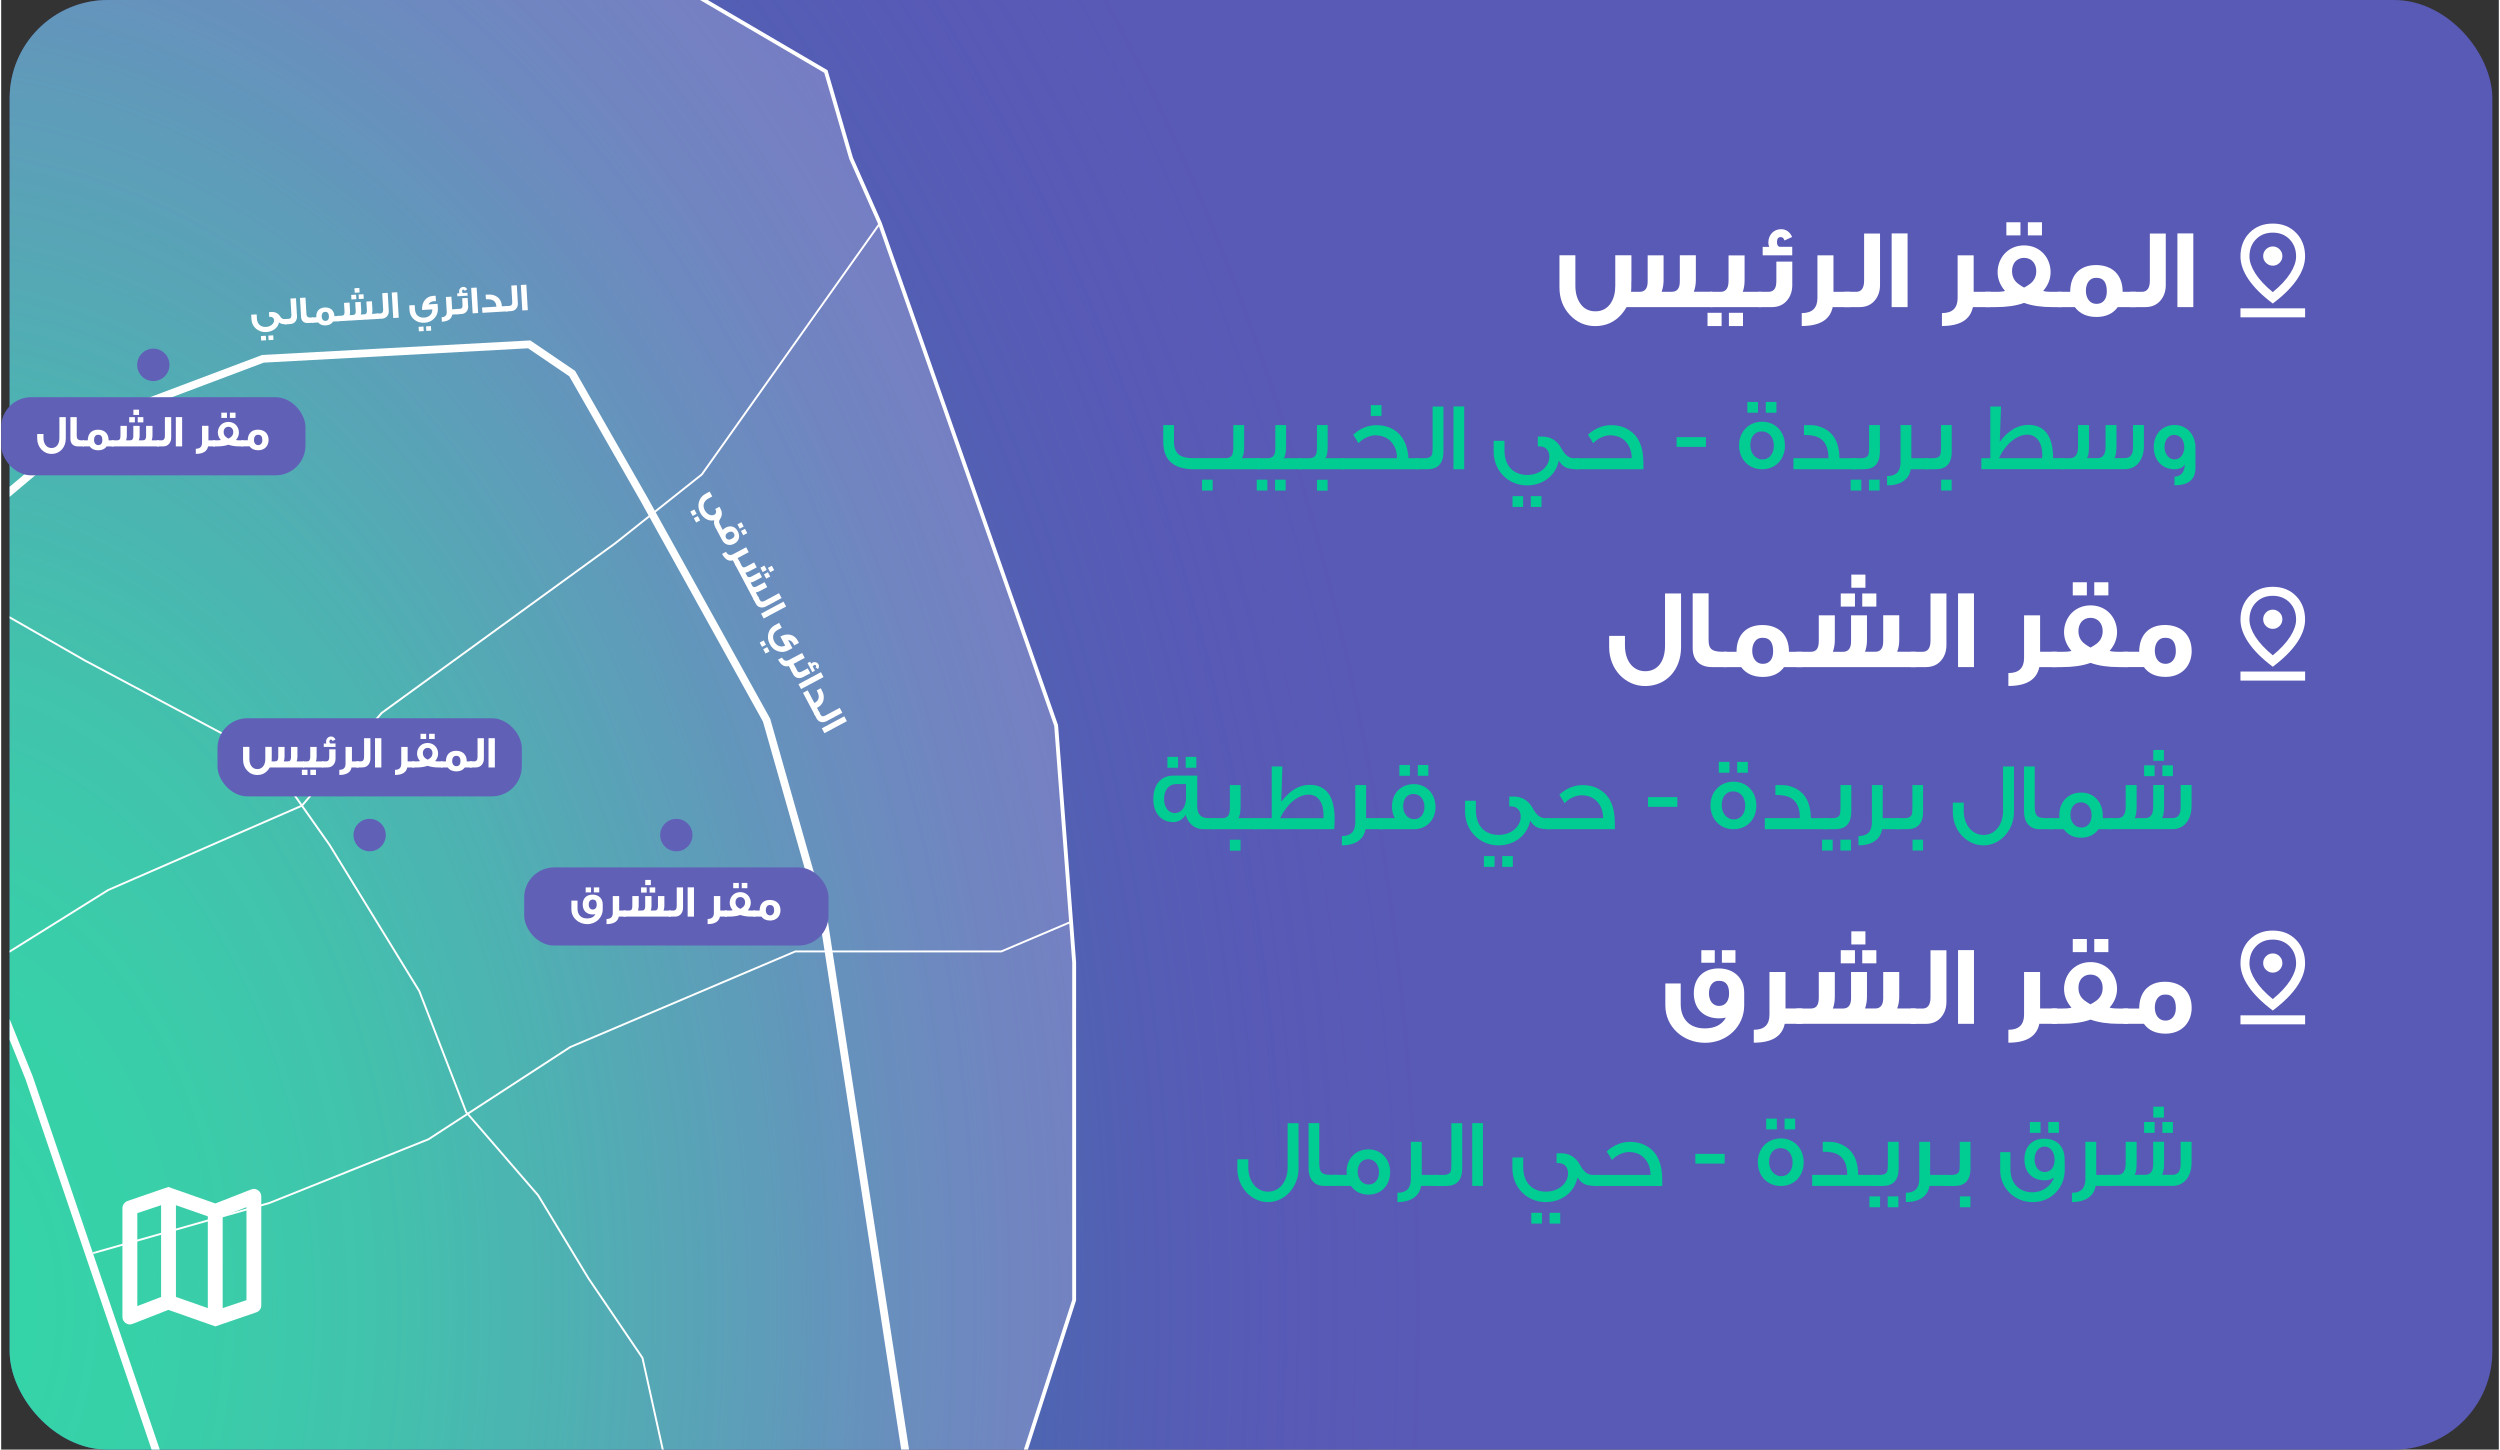 <?xml version="1.0" encoding="UTF-8"?>
<!DOCTYPE svg PUBLIC '-//W3C//DTD SVG 1.0//EN'
          'http://www.w3.org/TR/2001/REC-SVG-20010904/DTD/svg10.dtd'>
<svg height="374" viewBox="0 0 644.72 374.19" width="645" xmlns="http://www.w3.org/2000/svg" xmlns:xlink="http://www.w3.org/1999/xlink"
><rect x="0" y="0" width="644.72" height="374.19" fill="#333333" stroke="none"/><defs
  ><radialGradient cx="2598.22" cy="304.37" fx="2598.22" fy="304.37" gradientTransform="matrix(.71 0 0 1.01 -1868.8 30.39)" gradientUnits="userSpaceOnUse" id="a" r="553.56"
    ><stop offset="0" stop-color="#01cc91"
      /><stop offset=".16" stop-color="rgba(2,201,145,.98)" stop-opacity=".98"
      /><stop offset=".3" stop-color="rgba(6,195,147,.93)" stop-opacity=".93"
      /><stop offset=".44" stop-color="rgba(13,184,150,.84)" stop-opacity=".84"
      /><stop offset=".57" stop-color="rgba(23,169,155,.72)" stop-opacity=".72"
      /><stop offset=".69" stop-color="rgba(36,150,161,.56)" stop-opacity=".56"
      /><stop offset=".82" stop-color="rgba(52,126,168,.36)" stop-opacity=".36"
      /><stop offset=".94" stop-color="rgba(71,98,177,.13)" stop-opacity=".13"
      /><stop offset="1" stop-color="#5253b6" stop-opacity="0"
    /></radialGradient
    ><clipPath id="b"
    ><rect fill="none" height="374.19" rx="25.36" ry="25.36" stroke-width="0" width="642.53" x="2.19"
    /></clipPath
  ></defs
  ><g
  ><rect fill="#5959b6" height="374.19" rx="25.36" ry="25.36" width="640.86" x="2.19"
    /><rect fill="url(#a)" height="374.19" rx="25.36" ry="25.36" width="592.53" x="2.19"
    /><g clip-path="url(#b)"
    ><path d="M-12.75 467.11L147.89 461.52 167.39 450.33 172.97 430.74 244.47 417.68 253.56 408.12 276.97 335.6 276.97 248.44 272.32 187.29 226.82 57.64 219.39 40.85 212.89 18.46 112.61 -40.3 50.4 -48.69 -18.32 -23.51 -84.25 -16.98 -91.67 -8.58 -120.46 63.24 -154.82 110.81 -213.32 158.38 -213.32 209.21 -167.82 205.01 -127.69 173.08 -91.21 199.88 -74.5 244.66 -88.42 285.7 -42.92 435.87 -12.75 467.11z" fill="#fff" opacity=".2"
      /><path d="M-12.75 467.11L147.89 461.52 167.39 450.33 172.97 430.74 244.47 417.68 253.56 408.12 276.97 335.6 276.97 248.44 272.32 187.29 226.82 57.64 219.39 40.85 212.89 18.46 112.61 -40.3 50.4 -48.69 -18.32 -23.51 -84.25 -16.98 -91.67 -8.58 -120.46 63.24 -154.82 110.81 -213.32 158.38 -213.32 209.21 -167.82 205.01 -127.69 173.08 -91.21 199.88 -74.5 244.66 -88.42 285.7 -42.92 435.87 -12.75 467.11z" fill="none" stroke="#fff" stroke-miterlimit="10"
      /><path d="M56.43 422.81L179.93 406.95 238.37 406.95 212.43 238.13 197.57 185.89 166 128.99 147.4 96.44 136.29 88.89 67.57 92.62 23 109.41 -5.78 133.66 -16.92 155.11 -22.5 204.55 7.22 278.23 56.43 422.81z" fill="none" stroke="#fff" stroke-miterlimit="10" stroke-width="2"
      /><path d="M-131.05 77.9L-68.46 120.13 -22.5 145.2 21.61 170.5 68.97 195.69 84.75 218.07 107.94 255.85 120.04 287.09 138.61 308.55 151.61 330 165.54 350.52 178.54 409.28 152.54 437.27 138.61 447.53 122.82 450.33 115.24 462.66" fill="none" stroke="#fff" stroke-miterlimit="10" stroke-width=".5"
      /><path d="M-88.42 285.7L-51.28 275.44 -6.71 251.18 27.65 229.73 77.63 207.97 98.22 184.03 158.57 140.19 180.86 122.47 226.82 57.64" fill="none" stroke="#fff" stroke-miterlimit="10" stroke-width=".5"
      /><path d="M23.74 323.46L69.2 310.54 110.29 294.09 146.89 270.28 205 245.59 220.14 245.59 258.17 245.59 276.17 237.95" fill="none" stroke="#fff" stroke-miterlimit="10" stroke-width=".5"
    /></g
    ><ellipse cx="39.27" cy="94.18" fill="#6160b7" rx="4.17" ry="4.19"
    /><ellipse cx="95.11" cy="215.56" fill="#6160b7" rx="4.17" ry="4.19"
    /><ellipse cx="174.28" cy="215.56" fill="#6160b7" rx="4.17" ry="4.19"
    /><path d="M441.75,79.28h-22.18c-.38.65-.82,1.27-1.32,1.86-1.76,2.01-3.99,3.01-6.73,3.04-2.61,0-4.82-.97-6.61-2.89s-2.67-4.28-2.67-7.14v-8.26h4.11v7.88c0,1.8.41,3.28,1.2,4.49.91,1.39,2.23,2.1,3.96,2.1s3.03-.71,3.97-2.1c.79-1.21,1.17-2.69,1.17-4.49v-7.88h4.14v.03h.03v6.43c0,.27,0,.56-.03.83v.97c0,.41-.03.8-.06,1.18h2.2c1.38,0,2.08-.89,2.08-2.66v-6.76h4.11v6.43c0,1.09-.18,2.09-.5,2.98h2.61c1.38,0,2.08-.89,2.08-2.66v-6.76h4.14v6.4c0,1.09-.18,2.1-.53,3.01h4.79v3.95Z" fill="#fff"
    /><path d="M444.1,84.17h-3.64v-3.42h3.64v3.42ZM454.35,79.28h-13.22v-3.95h2.7c1.38,0,2.06-.94,2.06-2.83v-6.58h4.14v6.43c0,1.09-.15,2.07-.47,2.98h4.79v3.95ZM449.62,84.17h-3.64v-3.42h3.64v3.42Z" fill="#fff"
    /><path d="M462.34,73.58c0,1.56-.44,2.86-1.29,3.9-.97,1.21-2.32,1.8-4.05,1.8h-3.38v-3.95h2.53c.82,0,1.41-.3,1.73-.92.24-.44.35-1.09.35-1.98v-4.9h4.11v6.05ZM462.34,65.91h-7.64v-2.18h1.67c-.15-.41-.21-.8-.21-1.15,0-1.92,1.38-3.42,3.26-3.42,1.32,0,2.29.68,2.88,2.01l-1.97.91c-.18-.59-.5-.88-.97-.88-.65,0-.97.44-.97,1.3,0,.65.21,1.06.62,1.21h3.32v2.21Z" fill="#fff"
    /><path d="M477.32,79.28h-4.55c-.68,3.25-3.32,4.87-7.99,4.87v-3.33c2.7,0,4.05-1.3,4.05-3.9v-11.01h4.14v9.41h4.35v3.95Z" fill="#fff"
    /><path d="M484.99,73.58c0,1.56-.44,2.86-1.29,3.9-.97,1.21-2.32,1.8-4.05,1.8h-3.88v-3.95h3.03c1.38,0,2.08-.97,2.08-2.89v-12.16h4.11v13.31Z" fill="#fff"
    /><path d="M492.1,79.28h-4.11v-19.03h4.11v19.03Z" fill="#fff"
    /><path d="M513.51,79.28h-4.55c-.68,3.25-3.32,4.87-7.99,4.87v-3.33c2.7,0,4.05-1.3,4.05-3.9v-11.01h4.14v9.41h4.35v3.95Z" fill="#fff"
    /><path d="M531.9,79.28h-2.38c-2.85,0-5.29-.35-7.34-1.09-2.06.74-4.49,1.09-7.34,1.09h-2.67v-3.95h2.67c1.29,0,2.09-.09,2.41-.24-1.26-1.45-1.91-3.07-1.91-4.84,0-.74.12-1.5.35-2.24.94-2.86,3.41-4.66,6.49-4.66s5.58,1.8,6.49,4.66c.24.74.35,1.51.35,2.24,0,1.77-.65,3.39-1.91,4.84.35.15,1.15.24,2.41.24h2.38v3.95ZM521.24,60.77h-3.64v-3.39h3.64v3.39ZM523.62,73.34c1.15-.83,1.7-1.95,1.7-3.39,0-1.86-1.17-3.39-3.14-3.39-.97,0-1.73.35-2.35,1.03-.5.65-.76,1.45-.76,2.36,0,1.45.56,2.57,1.7,3.39.47.35.94.65,1.41.89.47-.24.94-.53,1.44-.89ZM526.79,60.77h-3.64v-3.39h3.64v3.39Z" fill="#fff"
    /><path d="M551.05,79.28h-4.7c-1.2,1.68-3.05,2.54-5.49,2.54s-4.35-.86-5.58-2.54h-4.49v-3.95h3.29c0-4.25,2.41-6.91,6.67-6.91s6.87,2.57,6.87,6.91h3.44v3.95ZM543.53,75.23c0-2.33-.88-3.51-2.61-3.51h-.29c-1.5,0-2.5,1.42-2.5,3.33s1,3.39,2.73,3.39,2.67-1.24,2.67-3.22Z" fill="#fff"
    /><path d="M558.75,73.58c0,1.56-.44,2.86-1.29,3.9-.97,1.21-2.32,1.8-4.05,1.8h-3.88v-3.95h3.03c1.38,0,2.08-.97,2.08-2.89v-12.16h4.11v13.31Z" fill="#fff"
    /><path d="M565.86,79.28h-4.11v-19.03h4.11v19.03Z" fill="#fff"
    /><path d="M324.97,121.13h-17.05c-5.3,0-7.95-2.36-7.95-7.11v-4.29h2.77v4.29c0,1.63.47,2.79,1.42,3.44.75.53,1.9.8,3.42.8h8.5c.83,0,1.4-.28,1.67-.85.2-.38.3-1.03.3-1.91v-5.78h2.8v5.63c0,1.48-.2,2.44-.62,2.91h4.72v2.86ZM312.72,126.63h-2.75v-2.81h2.75v2.81Z" fill="#01cc91"
    /><path d="M326.85,126.63h-2.75v-2.81h2.75v2.81ZM335.75,121.13h-11.52v-2.86h2.67c.82,0,1.4-.28,1.7-.85.2-.38.3-1.03.3-1.91v-5.78h2.77v5.63c0,1.48-.2,2.44-.62,2.91h4.7v2.86ZM331.57,126.63h-2.75v-2.81h2.75v2.81Z" fill="#01cc91"
    /><path d="M346.62,121.13h-11.55v-2.86h2.6c.83,0,1.38-.28,1.67-.85.2-.38.3-1.03.3-1.91v-5.78h2.77v5.63c0,1.48-.2,2.44-.6,2.91h4.8v2.86ZM342.4,126.66h-2.75v-2.81h2.75v2.81Z" fill="#01cc91"
    /><path d="M365.92,121.13h-20.07v-2.86h14.45c0-1.56-.42-2.89-1.3-3.99-1.03-1.28-2.47-1.91-4.3-1.91-.62,0-1.33.15-2.1.48-.9.38-1.65.9-2.25,1.58-.27-.53-.72-1.26-1.35-2.21.78-.73,1.65-1.33,2.67-1.78,1.1-.48,2.2-.7,3.3-.7,1.72,0,3.25.4,4.55,1.21,2.27,1.41,3.52,3.84,3.75,7.33h2.65v2.86ZM356.3,107.37h-2.75v-2.79h2.75v2.79Z" fill="#01cc91"
    /><path d="M372.3,116.58c0,3.04-1.4,4.55-4.2,4.55h-2.95v-2.86h2.38c.92,0,1.5-.28,1.77-.83.12-.3.2-.9.2-1.81v-10.7h2.8v11.65Z" fill="#01cc91"
    /><path d="M377.65,121.13h-2.77v-16.22h2.77v16.22Z" fill="#01cc91"
    /><path d="M407.17,118.27v2.86c-3.07,0-3.95-.48-5.1-2.21-.8,3.92-4.15,6.38-8.22,6.38-4.8,0-8.6-3.77-8.6-8.71v-2.81h2.8v2.49c0,3.89,2.25,6.33,5.87,6.33,3.25,0,5.7-2.16,5.7-4.72,0-1.56-.92-2.66-2.52-2.66-.15,0-.3,0-.45.03v-2.56h1.1c2.2,0,3.85,1,4.95,2.99,1.03,1.88,2,2.61,3.42,2.61h1.05ZM392.87,130.85h-2.75v-2.79h2.75v2.79ZM397.6,130.85h-2.75v-2.79h2.75v2.79Z" fill="#01cc91"
    /><path d="M423.92,119.37v1.76h-17.6v-2.86h14.57c0-1.56-.42-2.89-1.3-3.99-1.03-1.28-2.47-1.91-4.3-1.91-.62,0-1.33.15-2.1.48-.9.38-1.65.9-2.25,1.58-.27-.53-.72-1.26-1.35-2.21.78-.73,1.65-1.33,2.67-1.78,1.1-.48,2.2-.7,3.3-.7,1.85,0,3.45.45,4.8,1.38,2.38,1.58,3.55,4.32,3.55,8.26Z" fill="#01cc91"
    /><path d="M440.05,115.35h-7.57v-2.51h7.57v2.51Z" fill="#01cc91"
    /><path d="M460.45,115.05c0,3.44-2.35,6.08-5.9,6.08s-5.95-2.66-5.95-6.18,2.52-6.1,5.95-6.1,5.9,2.59,5.9,6.2ZM453.5,106.54h-2.75v-2.79h2.75v2.79ZM457.58,115.05c0-2.11-1.22-3.69-3.12-3.69s-2.95,1.53-2.95,3.57,1.32,3.67,3.12,3.67,2.95-1.51,2.95-3.54ZM458.25,106.54h-2.75v-2.79h2.75v2.79Z" fill="#01cc91"
    /><path d="M478.85,121.13h-16.22v-2.86h9.05c0-3.29-1.28-5.2-3.8-5.75-.77-.18-1.62-.23-2.52-.23v-2.56c1.37,0,2.25.02,2.6.05.35.03.85.13,1.5.35,3.35,1.13,5.02,3.84,5.05,8.14h4.35v2.86Z" fill="#01cc91"
    /><path d="M480.16,126.63h-2.75v-2.81h2.75v2.81ZM484.95,116.58c0,3.04-1.4,4.55-4.17,4.55h-2.95v-2.86h2.35c.92,0,1.5-.28,1.78-.83.12-.3.2-.9.2-1.81v-5.9h2.8v6.86ZM484.88,126.63h-2.75v-2.81h2.75v2.81Z" fill="#01cc91"
    /><path d="M497.38,121.13h-4.47c-.42,2.69-2.7,4.17-6.1,4.17v-2.41c2.32,0,3.47-1.16,3.47-3.57v-9.59h2.8v8.54h4.3v2.86Z" fill="#01cc91"
    /><path d="M503.51,116.58c0,3.04-1.4,4.55-4.17,4.55h-2.7v-2.86h2.12c.92,0,1.5-.28,1.77-.83.12-.3.2-.9.2-1.81v-5.9h2.77v6.86ZM503.48,126.63h-2.72v-2.81h2.72v2.81Z" fill="#01cc91"
    /><path d="M511.16,118.27h2.3v-13.34h2.77l-.33,9.09c2.3-2.99,4.7-4.35,7.37-4.35,4.22,0,6.37,2.89,6.42,8.59h2.82v2.86h-21.37v-2.86ZM515.68,118.27h11.15l.05-.8c0-3.19-1.47-5.27-3.87-5.27-2.8,0-5.77,2.61-7.32,6.08Z" fill="#01cc91"
    /><path d="M531.93,118.27h2.05c1.42,0,2.12-.98,2.12-2.96v-5.58h2.83v5.47c0,1.48-.15,2.44-.45,2.91v.15h2.6c1.42,0,2.12-.93,2.12-2.79v-5.75h2.82v5.47c0,1.63-.2,2.66-.57,3.06h2.72c1.42,0,2.12-.93,2.12-2.76v-5.78h2.82v5.42c0,3.62-2,5.98-4.85,5.98h-16.35v-2.86Z" fill="#01cc91"
    /><path d="M566.41,120.78c0,2.99-1.8,4.5-5.42,4.5v-2.24c1.75-.05,2.62-1.23,2.67-3.19-.47.85-1.37,1.28-2.65,1.28-3.22,0-5.37-2.39-5.37-5.73s2.22-5.7,5.37-5.7,5.4,2.46,5.4,5.78v5.3ZM563.53,115.53c0-1.96-1.05-3.27-2.65-3.27-1.48,0-2.45,1.43-2.45,3.14s1.05,3.19,2.57,3.19,2.52-1.41,2.52-3.06Z" fill="#01cc91"
    /><path d="M433.63,167.06c0,5.81-3.79,10.03-9.28,10.03-5.17,0-9.28-4.37-9.28-10.03v-2.92h4.08v2.54c0,3.84,2.03,6.58,5.23,6.58s5.11-2.54,5.11-6.58v-13.49h4.14v13.87Z" fill="#fff"
    /><path d="M445.47,172.2h-3.88c-3.14,0-4.96-1.83-4.96-4.87v-14.17h4.11v12.01c0,2.01.5,3.07,3.53,3.07h1.2v3.95Z" fill="#fff"
    /><path d="M464.92,172.2h-4.7c-1.2,1.68-3.05,2.54-5.49,2.54s-4.35-.86-5.58-2.54h-4.49v-3.95h3.29c0-4.25,2.41-6.91,6.67-6.91s6.87,2.57,6.87,6.91h3.44v3.95ZM457.4,168.15c0-2.33-.88-3.51-2.61-3.51h-.29c-1.5,0-2.5,1.42-2.5,3.33s1,3.39,2.73,3.39,2.67-1.24,2.67-3.22Z" fill="#fff"
    /><path d="M494.23,172.2h-30.84v-3.95h3.7c1.35,0,2.09-.74,2.09-2.8v-6.61h4.14v6.43c0,1.09-.18,2.09-.5,2.98h2.61c1.38,0,2.08-.89,2.08-2.66v-6.76h4.11v6.43c0,1.09-.18,2.09-.5,2.98h2.61c1.38,0,2.08-.89,2.08-2.66v-6.76h4.14v6.4c0,1.09-.18,2.1-.53,3.01h4.79v3.95ZM478.52,156.58h-3.67v-3.39h3.67v3.39ZM481.22,151.71h-3.64v-3.39h3.64v3.39ZM484.04,156.58h-3.64v-3.39h3.64v3.39Z" fill="#fff"
    /><path d="M502.13,166.5c0,1.56-.44,2.86-1.29,3.9-.97,1.21-2.32,1.8-4.05,1.8h-3.88v-3.95h3.03c1.38,0,2.08-.97,2.08-2.89v-12.16h4.11v13.31Z" fill="#fff"
    /><path d="M509.24,172.2h-4.11v-19.03h4.11v19.03Z" fill="#fff"
    /><path d="M530.66,172.2h-4.55c-.68,3.25-3.32,4.87-7.99,4.87v-3.33c2.7,0,4.05-1.3,4.05-3.9v-11.01h4.14v9.41h4.35v3.95Z" fill="#fff"
    /><path d="M549.05,172.2h-2.38c-2.85,0-5.29-.35-7.34-1.09-2.06.74-4.49,1.09-7.34,1.09h-2.67v-3.95h2.67c1.29,0,2.09-.09,2.41-.24-1.26-1.45-1.91-3.07-1.91-4.84,0-.74.12-1.5.35-2.24.94-2.86,3.41-4.66,6.49-4.66s5.58,1.8,6.49,4.66c.24.74.35,1.51.35,2.24,0,1.77-.65,3.39-1.91,4.84.35.15,1.15.24,2.41.24h2.38v3.95ZM538.38,153.69h-3.64v-3.39h3.64v3.39ZM540.76,166.26c1.15-.83,1.7-1.95,1.7-3.39,0-1.86-1.17-3.39-3.14-3.39-.97,0-1.73.35-2.35,1.03-.5.65-.76,1.45-.76,2.36,0,1.45.56,2.57,1.7,3.39.47.35.94.65,1.41.89.47-.24.94-.53,1.44-.89ZM543.93,153.69h-3.64v-3.39h3.64v3.39Z" fill="#fff"
    /><path d="M565.44,168c0,3.95-2.64,6.73-6.76,6.73-2.5,0-4.38-.86-5.58-2.54h-5.29v-3.95h4.08c0-4.22,2.41-6.91,6.64-6.91s6.9,2.63,6.9,6.67ZM561.35,168.15c0-2.33-.88-3.51-2.61-3.51h-.29c-1.5,0-2.53,1.39-2.53,3.33s1,3.39,2.76,3.39c1.62,0,2.67-1.3,2.67-3.22Z" fill="#fff"
    /><path d="M313.31,214.05h-3.02c-2.17,0-3.95-1.48-4.52-3.72-.88,1.26-1.95,1.88-3.2,1.88-3.2,0-5.17-2.41-5.17-5.9,0-3.77,1.97-6.1,5.17-6.1h6.17v7.96c0,1.96.92,3.01,2.8,3.01h1.77v2.86ZM305.84,206.04v-3.64h-2.52c-1.95,0-3.15,1.56-3.15,3.89,0,1.93,1.07,3.59,2.75,3.59,1.83,0,2.92-1.71,2.92-3.84ZM303.79,198.18h-2.75v-2.81h2.75v2.81ZM308.51,198.18h-2.75v-2.81h2.75v2.81Z" fill="#01cc91"
    /><path d="M324.14,214.05h-11.55v-2.86h2.6c.83,0,1.38-.28,1.67-.85.2-.38.3-1.03.3-1.91v-5.78h2.77v5.63c0,1.48-.2,2.44-.6,2.91h4.8v2.86ZM319.91,219.58h-2.75v-2.81h2.75v2.81Z" fill="#01cc91"
    /><path d="M344.09,214.05h-20.72v-2.86h4.6v-13.34h2.75l-.3,9.09c2.3-2.99,4.7-4.35,7.32-4.35,4.32,0,6.47,2.96,6.47,8.84,0,.83-.05,1.68-.12,2.61ZM341.34,211.19v-.8c0-3.19-1.42-5.27-3.85-5.27-2.82,0-5.65,2.51-7.35,6.08h11.2Z" fill="#01cc91"
    /><path d="M356.64,214.05h-4.47c-.42,2.69-2.7,4.17-6.1,4.17v-2.41c2.32,0,3.47-1.16,3.47-3.57v-9.59h2.8v8.54h4.3v2.86Z" fill="#01cc91"
    /><path d="M370.26,208.27c0,3.32-2.25,5.78-5.6,5.78h-8.9v-2.86h3.97c-.48-.9-.73-1.91-.73-2.99,0-3.42,2.33-5.8,5.65-5.8s5.6,2.59,5.6,5.88ZM363.64,200.26h-2.72v-2.79h2.72v2.79ZM367.39,208.27c0-1.91-1.15-3.32-2.82-3.32s-2.67,1.26-2.67,3.21c0,1.81,1.15,3.29,2.82,3.29s2.67-1.33,2.67-3.19ZM368.39,200.26h-2.72v-2.79h2.72v2.79Z" fill="#01cc91"
    /><path d="M399.79,211.19v2.86c-3.07,0-3.95-.48-5.1-2.21-.8,3.92-4.15,6.38-8.22,6.38-4.8,0-8.6-3.77-8.6-8.71v-2.81h2.8v2.49c0,3.89,2.25,6.33,5.87,6.33,3.25,0,5.7-2.16,5.7-4.72,0-1.56-.92-2.66-2.52-2.66-.15,0-.3,0-.45.03v-2.56h1.1c2.2,0,3.85,1,4.95,2.99,1.03,1.88,2,2.61,3.42,2.61h1.05ZM385.49,223.77h-2.75v-2.79h2.75v2.79ZM390.21,223.77h-2.75v-2.79h2.75v2.79Z" fill="#01cc91"
    /><path d="M416.54,212.29v1.76h-17.6v-2.86h14.57c0-1.56-.42-2.89-1.3-3.99-1.03-1.28-2.47-1.91-4.3-1.91-.62,0-1.33.15-2.1.48-.9.38-1.65.9-2.25,1.58-.27-.53-.72-1.26-1.35-2.21.78-.73,1.65-1.33,2.67-1.78,1.1-.48,2.2-.7,3.3-.7,1.85,0,3.45.45,4.8,1.38,2.38,1.58,3.55,4.32,3.55,8.26Z" fill="#01cc91"
    /><path d="M432.67,208.27h-7.57v-2.51h7.57v2.51Z" fill="#01cc91"
    /><path d="M453.07,207.97c0,3.44-2.35,6.08-5.9,6.08s-5.95-2.66-5.95-6.18,2.52-6.1,5.95-6.1,5.9,2.59,5.9,6.2ZM446.12,199.46h-2.75v-2.79h2.75v2.79ZM450.19,207.97c0-2.11-1.22-3.69-3.12-3.69s-2.95,1.53-2.95,3.57,1.32,3.67,3.12,3.67,2.95-1.51,2.95-3.54ZM450.87,199.46h-2.75v-2.79h2.75v2.79Z" fill="#01cc91"
    /><path d="M471.47,214.05h-16.22v-2.86h9.05c0-3.29-1.28-5.2-3.8-5.75-.77-.18-1.62-.23-2.52-.23v-2.56c1.37,0,2.25.02,2.6.05.35.03.85.13,1.5.35,3.35,1.13,5.02,3.84,5.05,8.14h4.35v2.86Z" fill="#01cc91"
    /><path d="M472.77,219.55h-2.75v-2.81h2.75v2.81ZM477.57,209.5c0,3.04-1.4,4.55-4.17,4.55h-2.95v-2.86h2.35c.92,0,1.5-.28,1.78-.83.12-.3.2-.9.2-1.81v-5.9h2.8v6.86ZM477.5,219.55h-2.75v-2.81h2.75v2.81Z" fill="#01cc91"
    /><path d="M489.99,214.05h-4.47c-.42,2.69-2.7,4.17-6.1,4.17v-2.41c2.32,0,3.47-1.16,3.47-3.57v-9.59h2.8v8.54h4.3v2.86Z" fill="#01cc91"
    /><path d="M496.12,209.5c0,3.04-1.4,4.55-4.17,4.55h-2.7v-2.86h2.12c.92,0,1.5-.28,1.77-.83.12-.3.2-.9.2-1.81v-5.9h2.77v6.86ZM496.1,219.55h-2.72v-2.81h2.72v2.81Z" fill="#01cc91"
    /><path d="M519.57,209.63c0,4.62-3.52,8.59-7.87,8.59s-7.92-3.87-7.92-8.59v-2.46h2.82v2.13c0,3.44,2.05,6.23,5.1,6.23s5.05-2.74,5.05-6.23v-11.45h2.82v11.78Z" fill="#01cc91"
    /><path d="M529.52,214.05h-3.27c-1.35,0-2.38-.43-3.1-1.31-.67-.8-1-1.88-1-3.27v-11.63h2.77v10.5c0,1.23.28,2.03.8,2.41.38.28,1.1.43,2.15.43h1.65v2.86Z" fill="#01cc91"
    /><path d="M544.97,214.05h-3.57c-1.08,1.46-2.57,2.19-4.52,2.19s-3.4-.73-4.47-2.19h-3.82v-2.86h2.7c-.02-.28-.02-.55-.02-.83,0-1.68.52-3.06,1.55-4.14,1.05-1.08,2.4-1.63,4.07-1.63s3.02.55,4.05,1.68c1.02,1.13,1.55,2.51,1.55,4.19v.73h2.5v2.86ZM539.6,210.43c0-.88-.22-1.66-.67-2.29-.52-.68-1.25-1.03-2.12-1.03s-1.53.33-2.02,1c-.43.58-.65,1.33-.65,2.21,0,1.81,1.1,3.29,2.82,3.29.85,0,1.52-.33,2-.96.42-.58.65-1.33.65-2.24Z" fill="#01cc91"
    /><path d="M544.23,211.19h2.05c1.42,0,2.12-.98,2.12-2.96v-5.58h2.83v5.47c0,1.48-.15,2.44-.45,2.91v.15h2.6c1.42,0,2.12-.93,2.12-2.79v-5.75h2.82v5.47c0,1.63-.2,2.66-.57,3.06h2.72c1.42,0,2.12-.93,2.12-2.76v-5.78h2.82v5.42c0,3.62-2,5.98-4.85,5.98h-16.35v-2.86ZM553.15,200.34v-2.79h2.72v2.79h-2.72ZM555.52,196.39v-2.81h2.75v2.81h-2.75ZM557.87,200.34v-2.79h2.72v2.79h-2.72Z" fill="#01cc91"
    /><path d="M449.93,259.5c0,5.46-4.44,9.68-10.08,9.68s-10.28-4.04-10.28-9.68v-5.64h3.97v5.28c0,3.9,2.26,6.32,6.23,6.32,2.55,0,4.38-.92,5.43-2.77-.56.12-1.15.18-1.76.18-3.96,0-6.52-2.48-6.52-6.46s2.5-6.43,6.4-6.43,6.61,2.42,6.61,6.34v3.19ZM442.33,248.52h-3.47v-3.25h3.47v3.25ZM446.03,256.52c0-2.21-.82-3.33-2.5-3.33h-.29c-1.47,0-2.41,1.36-2.41,3.19,0,1.92.97,3.28,2.61,3.28s2.58-1.3,2.58-3.13ZM447.67,248.52h-3.5v-3.25h3.5v3.25Z" fill="#fff"
    /><path d="M464.94,264.28h-4.55c-.68,3.25-3.32,4.87-7.99,4.87v-3.33c2.7,0,4.05-1.3,4.05-3.9v-11.01h4.14v9.41h4.35v3.95Z" fill="#fff"
    /><path d="M494.23,264.28h-30.84v-3.95h3.7c1.35,0,2.09-.74,2.09-2.8v-6.61h4.14v6.43c0,1.09-.18,2.09-.5,2.98h2.61c1.38,0,2.08-.89,2.08-2.66v-6.76h4.11v6.43c0,1.09-.18,2.09-.5,2.98h2.61c1.38,0,2.08-.89,2.08-2.66v-6.76h4.14v6.4c0,1.09-.18,2.1-.53,3.01h4.79v3.95ZM478.52,248.67h-3.67v-3.39h3.67v3.39ZM481.22,243.8h-3.64v-3.39h3.64v3.39ZM484.04,248.67h-3.64v-3.39h3.64v3.39Z" fill="#fff"
    /><path d="M502.13,258.59c0,1.56-.44,2.86-1.29,3.9-.97,1.21-2.32,1.8-4.05,1.8h-3.88v-3.95h3.03c1.38,0,2.08-.97,2.08-2.89v-12.16h4.11v13.31Z" fill="#fff"
    /><path d="M509.24,264.28h-4.11v-19.03h4.11v19.03Z" fill="#fff"
    /><path d="M530.66,264.28h-4.55c-.68,3.25-3.32,4.87-7.99,4.87v-3.33c2.7,0,4.05-1.3,4.05-3.9v-11.01h4.14v9.41h4.35v3.95Z" fill="#fff"
    /><path d="M549.05,264.28h-2.38c-2.85,0-5.29-.35-7.34-1.09-2.06.74-4.49,1.09-7.34,1.09h-2.67v-3.95h2.67c1.29,0,2.09-.09,2.41-.24-1.26-1.45-1.91-3.07-1.91-4.84,0-.74.12-1.5.35-2.24.94-2.86,3.41-4.66,6.49-4.66s5.58,1.8,6.49,4.66c.24.74.35,1.51.35,2.24,0,1.77-.65,3.39-1.91,4.84.35.15,1.15.24,2.41.24h2.38v3.95ZM538.38,245.78h-3.64v-3.39h3.64v3.39ZM540.76,258.35c1.15-.83,1.7-1.95,1.7-3.39,0-1.86-1.17-3.39-3.14-3.39-.97,0-1.73.35-2.35,1.03-.5.65-.76,1.45-.76,2.36,0,1.45.56,2.57,1.7,3.39.47.35.94.65,1.41.89.47-.24.94-.53,1.44-.89ZM543.93,245.78h-3.64v-3.39h3.64v3.39Z" fill="#fff"
    /><path d="M565.44,260.09c0,3.95-2.64,6.73-6.76,6.73-2.5,0-4.38-.86-5.58-2.54h-5.29v-3.95h4.08c0-4.22,2.41-6.91,6.64-6.91s6.9,2.63,6.9,6.67ZM561.35,260.24c0-2.33-.88-3.51-2.61-3.51h-.29c-1.5,0-2.53,1.39-2.53,3.33s1,3.39,2.76,3.39c1.62,0,2.67-1.3,2.67-3.22Z" fill="#fff"
    /><path d="M334.89,301.71c0,4.62-3.52,8.59-7.87,8.59s-7.92-3.87-7.92-8.59v-2.46h2.82v2.13c0,3.44,2.05,6.23,5.1,6.23s5.05-2.74,5.05-6.23v-11.45h2.82v11.78Z" fill="#01cc91"
    /><path d="M344.84,306.13h-3.27c-1.35,0-2.38-.43-3.1-1.31-.67-.8-1-1.88-1-3.27v-11.63h2.77v10.5c0,1.23.28,2.03.8,2.41.38.28,1.1.43,2.15.43h1.65v2.86Z" fill="#01cc91"
    /><path d="M358.54,302.57c0,3.34-2.27,5.8-5.6,5.8-1.92,0-3.45-.75-4.52-2.24h-4.5v-2.86h3.45l-.03-.13c-.02-.23-.05-.45-.05-.68,0-3.37,2.32-5.78,5.65-5.78s5.6,2.59,5.6,5.88ZM355.66,302.57c0-1.91-1.15-3.34-2.8-3.34s-2.7,1.33-2.7,3.21,1.17,3.32,2.85,3.32c1.55,0,2.65-1.28,2.65-3.19Z" fill="#01cc91"
    /><path d="M370.99,306.13h-4.47c-.42,2.69-2.7,4.17-6.1,4.17v-2.41c2.32,0,3.47-1.16,3.47-3.57v-9.59h2.8v8.54h4.3v2.86Z" fill="#01cc91"
    /><path d="M377.14,301.59c0,3.04-1.4,4.55-4.2,4.55h-2.95v-2.86h2.38c.92,0,1.5-.28,1.77-.83.12-.3.2-.9.2-1.81v-10.7h2.8v11.65Z" fill="#01cc91"
    /><path d="M382.49,306.13h-2.77v-16.22h2.77v16.22Z" fill="#01cc91"
    /><path d="M412.01,303.27v2.86c-3.07,0-3.95-.48-5.1-2.21-.8,3.92-4.15,6.38-8.22,6.38-4.8,0-8.6-3.77-8.6-8.71v-2.81h2.8v2.49c0,3.89,2.25,6.33,5.87,6.33,3.25,0,5.7-2.16,5.7-4.72,0-1.56-.92-2.66-2.52-2.66-.15,0-.3,0-.45.03v-2.56h1.1c2.2,0,3.85,1,4.95,2.99,1.03,1.88,2,2.61,3.42,2.61h1.05ZM397.72,315.85h-2.75v-2.79h2.75v2.79ZM402.44,315.85h-2.75v-2.79h2.75v2.79Z" fill="#01cc91"
    /><path d="M428.77,304.38v1.76h-17.6v-2.86h14.57c0-1.56-.42-2.89-1.3-3.99-1.03-1.28-2.47-1.91-4.3-1.91-.62,0-1.33.15-2.1.48-.9.38-1.65.9-2.25,1.58-.27-.53-.72-1.26-1.35-2.21.78-.73,1.65-1.33,2.67-1.78,1.1-.48,2.2-.7,3.3-.7,1.85,0,3.45.45,4.8,1.38,2.38,1.58,3.55,4.32,3.55,8.26Z" fill="#01cc91"
    /><path d="M444.89,300.36h-7.57v-2.51h7.57v2.51Z" fill="#01cc91"
    /><path d="M465.29,300.06c0,3.44-2.35,6.08-5.9,6.08s-5.95-2.66-5.95-6.18,2.52-6.1,5.95-6.1,5.9,2.59,5.9,6.2ZM458.35,291.54h-2.75v-2.79h2.75v2.79ZM462.42,300.06c0-2.11-1.22-3.69-3.12-3.69s-2.95,1.53-2.95,3.57,1.32,3.67,3.12,3.67,2.95-1.51,2.95-3.54ZM463.09,291.54h-2.75v-2.79h2.75v2.79Z" fill="#01cc91"
    /><path d="M483.69,306.13h-16.22v-2.86h9.05c0-3.29-1.28-5.2-3.8-5.75-.78-.18-1.62-.23-2.52-.23v-2.56c1.37,0,2.25.02,2.6.05.35.03.85.13,1.5.35,3.35,1.13,5.02,3.84,5.05,8.14h4.35v2.86Z" fill="#01cc91"
    /><path d="M485,311.63h-2.75v-2.81h2.75v2.81ZM489.8,301.59c0,3.04-1.4,4.55-4.17,4.55h-2.95v-2.86h2.35c.92,0,1.5-.28,1.78-.83.12-.3.2-.9.2-1.81v-5.9h2.8v6.86ZM489.72,311.63h-2.75v-2.81h2.75v2.81Z" fill="#01cc91"
    /><path d="M502.22,306.13h-4.47c-.42,2.69-2.7,4.17-6.1,4.17v-2.41c2.32,0,3.47-1.16,3.47-3.57v-9.59h2.8v8.54h4.3v2.86Z" fill="#01cc91"
    /><path d="M508.35,301.59c0,3.04-1.4,4.55-4.17,4.55h-2.7v-2.86h2.12c.92,0,1.5-.28,1.77-.83.12-.3.2-.9.2-1.81v-5.9h2.77v6.86ZM508.32,311.63h-2.72v-2.81h2.72v2.81Z" fill="#01cc91"
    /><path d="M532.67,302.07c0,4.62-3.62,8.24-8.27,8.24s-8.4-3.59-8.4-8.24v-4.67h2.65v4.37c0,3.64,2.22,6,5.67,6,2.52,0,4.8-1.53,5.55-3.79-.7.48-1.5.7-2.4.7-3.17,0-5.2-2.06-5.2-5.38s1.95-5.37,5.12-5.37,5.25,1.96,5.25,5.3c.03.13.03,1.08.03,2.84ZM526.42,292.42h-2.75v-2.79h2.75v2.79ZM530.05,299.4c0-2.06-1.12-3.44-2.6-3.44s-2.57,1.43-2.57,3.29,1,3.29,2.6,3.29,2.57-1.33,2.57-3.14ZM531.17,292.42h-2.75v-2.79h2.75v2.79Z" fill="#01cc91"
    /><path d="M545.1,306.13h-4.47c-.42,2.69-2.7,4.17-6.1,4.17v-2.41c2.32,0,3.47-1.16,3.47-3.57v-9.59h2.8v8.54h4.3v2.86Z" fill="#01cc91"
    /><path d="M544.23,303.27h2.05c1.42,0,2.12-.98,2.12-2.96v-5.58h2.83v5.47c0,1.48-.15,2.44-.45,2.91v.15h2.6c1.42,0,2.12-.93,2.12-2.79v-5.75h2.82v5.47c0,1.63-.2,2.66-.57,3.06h2.72c1.42,0,2.12-.93,2.12-2.76v-5.78h2.82v5.42c0,3.62-2,5.98-4.85,5.98h-16.35v-2.86ZM553.15,292.42v-2.79h2.72v2.79h-2.72ZM555.52,288.48v-2.81h2.75v2.81h-2.75ZM557.87,292.42v-2.79h2.72v2.79h-2.72Z" fill="#01cc91"
    /><path d="M586.37,75.41c1.99-1.63,3.49-3.25,4.5-4.83,1.01-1.59,1.52-3.04,1.52-4.37,0-1.8-.56-3.28-1.68-4.43s-2.57-1.73-4.34-1.73-3.22.58-4.34,1.73-1.68,2.63-1.68,4.43c0,1.32.51,2.78,1.52,4.37,1.01,1.59,2.52,3.2,4.5,4.83ZM586.37,78.35c-2.8-2.11-4.89-4.19-6.27-6.24-1.38-2.05-2.07-4.02-2.07-5.91,0-2.48.78-4.52,2.33-6.11,1.56-1.59,3.56-2.38,6.01-2.38s4.46.79,6.01,2.38c1.56,1.59,2.33,3.62,2.33,6.11,0,1.89-.69,3.86-2.07,5.91s-3.47,4.13-6.27,6.24ZM586.37,68.58c.68,0,1.26-.24,1.75-.73s.73-1.07.73-1.75-.24-1.27-.73-1.75c-.48-.49-1.07-.73-1.75-.73s-1.26.24-1.75.73c-.48.49-.73,1.07-.73,1.75s.24,1.27.73,1.75,1.07.73,1.75.73ZM578.03,81.92v-2.33h16.69v2.33h-16.69Z" fill="#fff"
    /><path d="M586.37,169.16c1.99-1.63,3.49-3.25,4.5-4.83,1.01-1.59,1.52-3.04,1.52-4.37,0-1.8-.56-3.28-1.68-4.43-1.12-1.15-2.57-1.73-4.34-1.73s-3.22.58-4.34,1.73c-1.12,1.15-1.68,2.63-1.68,4.43,0,1.32.51,2.78,1.52,4.37,1.01,1.59,2.52,3.2,4.5,4.83ZM586.37,172.11c-2.8-2.11-4.89-4.19-6.27-6.24-1.38-2.05-2.07-4.02-2.07-5.91,0-2.48.78-4.52,2.33-6.11,1.56-1.59,3.56-2.38,6.01-2.38s4.46.79,6.01,2.38c1.56,1.59,2.33,3.62,2.33,6.11,0,1.89-.69,3.86-2.07,5.91-1.38,2.05-3.47,4.13-6.27,6.24ZM586.37,162.33c.68,0,1.26-.24,1.75-.73s.73-1.07.73-1.75-.24-1.27-.73-1.75-1.07-.73-1.75-.73-1.26.24-1.75.73-.73,1.07-.73,1.75.24,1.27.73,1.75,1.07.73,1.75.73ZM578.03,175.68v-2.33h16.69v2.33h-16.69Z" fill="#fff"
    /><path d="M586.37,257.9c1.99-1.63,3.49-3.25,4.5-4.83,1.01-1.59,1.52-3.04,1.52-4.37,0-1.8-.56-3.28-1.68-4.43-1.12-1.15-2.57-1.73-4.34-1.73s-3.22.58-4.34,1.73c-1.12,1.15-1.68,2.63-1.68,4.43,0,1.32.51,2.78,1.52,4.37,1.01,1.59,2.52,3.2,4.5,4.83ZM586.37,260.85c-2.8-2.11-4.89-4.19-6.27-6.24-1.38-2.05-2.07-4.02-2.07-5.91,0-2.48.78-4.52,2.33-6.11,1.56-1.59,3.56-2.38,6.01-2.38s4.46.79,6.01,2.38,2.33,3.62,2.33,6.11c0,1.89-.69,3.86-2.07,5.91s-3.47,4.13-6.27,6.24ZM586.37,251.07c.68,0,1.26-.24,1.75-.73s.73-1.07.73-1.75-.24-1.27-.73-1.75c-.48-.49-1.07-.73-1.75-.73s-1.26.24-1.75.73c-.48.49-.73,1.07-.73,1.75s.24,1.27.73,1.75,1.07.73,1.75.73ZM578.03,264.42v-2.33h16.69v2.33h-16.69Z" fill="#fff"
    /><path d="M55.28,342.38l-12.12-4.26-9.2,3.6c-.65.27-1.25.21-1.82-.19s-.84-.95-.84-1.65v-27.99c0-.43.12-.82.37-1.16s.58-.59,1.01-.74l10.48-3.6,12.12,4.26,9.2-3.6c.65-.27,1.25-.21,1.82.19s.84.95.84,1.66v28.04c0,.43-.12.82-.37,1.16-.25.34-.58.57-1.01.69l-10.48,3.6ZM53.34,337.66v-23.68l-8.23-2.88v23.68l8.23,2.88ZM57.18,337.66l6.14-2.05v-23.99l-6.14,2.36v23.68ZM35.14,337.14l6.14-2.36v-23.68l-6.14,2.05v23.99ZM57.18,313.98v23.68-23.68ZM41.27,311.1v23.68-23.68Z" fill="#fff"
    /><rect fill="#6160b7" height="20.17" rx="7.72" ry="7.72" width="78.55" x="55.84" y="185.4"
    /><path d="M178.49,133.19l-.6-1.13,1.03-.55.6,1.13-1.03.55ZM179.39,134.88l-.59-1.12,1.03-.55.59,1.12-1.03.55ZM184.43,136.26l-.03-.06c-.39-.73-.49-1.37-.33-1.91-1.36.37-2.85-.48-3.63-1.95-.96-1.8-.39-3.94,1.36-4.87l1.08-.58.67,1.26-.96.51c-1.21.64-1.64,1.79-.96,3.07.52.98,1.62,1.58,2.46,1.13.48-.25.58-.83.35-1.26-.04-.07-.08-.14-.14-.2l1.1-.59s.11.18.3.55c.48.91.43,1.81-.17,2.68-.3.44-.27.82.02,1.37l.1.2-1.21.64Z" fill="#fff"
    /><path d="M189.23,140.35c-.61.33-1.21.4-1.79.23-.57-.17-1.03-.57-1.36-1.2l-1.71-3.24,1.21-.64.68,1.29c.21-.24.46-.43.76-.59,1.25-.67,2.46-.31,3.12.95.33.63.43,1.24.27,1.82-.14.58-.54,1.04-1.18,1.38ZM188.53,139.11c.71-.38.92-.84.64-1.37l-.05-.09c-.13-.25-.35-.39-.65-.42-.25-.02-.52.05-.78.19-.3.16-.5.34-.61.58-.13.27-.13.54.02.82.14.26.35.42.63.46.26.04.52-.02.8-.17ZM190.64,136.47l-.59-1.12,1.03-.55.59,1.12-1.03.55ZM191.55,138.17l-.59-1.12,1.04-.55.59,1.12-1.04.55Z" fill="#fff"
    /><path d="M189.61,146.04l-.74-1.4c-1.1.32-2.02-.22-2.78-1.66l1.01-.54c.44.83,1.06,1.03,1.85.61l3.35-1.79.67,1.27-2.87,1.53.71,1.33-1.2.64Z" fill="#fff"
    /><path d="M194.38,155.04l-5.02-9.47,1.2-.64.6,1.14c.22.42.56.52,1.19.18l2.01-1.08.67,1.27-1.96,1.05c-.33.18-.67.29-.99.33l.43.8c.22.42.61.5,1.15.21l2.06-1.1.67,1.26-1.96,1.05c-.33.18-.67.29-.99.33l.42.8c.22.42.61.5,1.15.21l2.06-1.1.67,1.27-1.95,1.04c-.33.18-.67.29-1,.33l.78,1.47-1.21.64ZM196.58,147.67l-.6-1.13,1.03-.55.6,1.13-1.04.55ZM197.48,149.37l-.59-1.12,1.03-.55.59,1.12-1.04.55ZM198.5,147.71l-.59-1.12,1.03-.55.59,1.12-1.03.55Z" fill="#fff"
    /><path d="M197.4,156.54c-.48.25-.95.33-1.4.24-.53-.1-.93-.42-1.21-.95l-.63-1.19,1.21-.64.49.93c.23.42.64.48,1.22.17l3.7-1.98.67,1.26-4.05,2.17Z" fill="#fff"
    /><path d="M196.82,159.66l-.67-1.26,5.8-3.1.67,1.26-5.8,3.1Z" fill="#fff"
    /><path d="M196.39,166.99l-.59-1.12,1.03-.55.59,1.12-1.03.55ZM197.3,168.7l-.59-1.12,1.03-.55.59,1.12-1.03.55ZM204.24,167.31l-1.05.56c-.87.47-1.76.55-2.68.24-.91-.31-1.61-.91-2.09-1.82l-.03-.06c-.48-.91-.59-1.84-.34-2.77.25-.94.82-1.63,1.69-2.1l1.08-.58.67,1.26-.96.51c-.36.19-.65.41-.86.67-.5.63-.56,1.54-.1,2.4.45.86,1.24,1.32,2.04,1.25.24-.03.5-.1.77-.22l-1.25-2.35c.91-.48,1.77-.62,2.6-.43.83.2,1.48.72,1.91,1.54l.29.54-1.22.65-.29-.54c-.27-.51-.7-.79-1.29-.86l1.11,2.09Z" fill="#fff"
    /><path d="M204.06,173.33l-.74-1.4c-1.1.32-2.02-.23-2.78-1.66l1.01-.54c.44.83,1.05,1.03,1.85.61l3.35-1.79.67,1.27-2.87,1.53.71,1.33-1.2.64Z" fill="#fff"
    /><path d="M207.04,174.76c-.48.25-.94.33-1.4.24-.53-.1-.93-.42-1.21-.95l-.55-1.04,1.2-.64.41.78c.13.25.32.38.56.38.17,0,.39-.07.66-.21l1.49-.8.67,1.26-1.84.98ZM209.38,173.51l-1.24-2.35.67-.36.27.51c.1-.11.21-.19.32-.25.58-.31,1.27-.13,1.57.44.22.41.17.82-.14,1.21l-.6-.46c.15-.15.19-.29.11-.44-.11-.2-.29-.22-.55-.09-.2.11-.29.24-.27.39l.54,1.02-.67.36Z" fill="#fff"
    /><path d="M206.47,177.87l-.67-1.26,5.8-3.1.67,1.26-5.8,3.1Z" fill="#fff"
    /><path d="M210.08,184.69l-3.1-5.85,1.21-.64,1.73,3.27c1.26-.67,1.45-1.66.6-3.26l1.05-.56c.42.79.66,1.38.72,1.78.22,1.48-.34,2.58-1.7,3.3l.69,1.31-1.21.65Z" fill="#fff"
    /><path d="M213.08,186.14c-.48.25-.94.33-1.4.24-.53-.1-.93-.42-1.21-.95l-.63-1.19,1.2-.64.49.93c.23.42.64.48,1.22.17l3.71-1.98.67,1.26-4.05,2.17Z" fill="#fff"
    /><path d="M212.5,189.26l-.67-1.26,5.8-3.1.67,1.26-5.8,3.1Z" fill="#fff"
    /><path d="M73.65,83.71h-.07c-.82.05-1.44-.12-1.86-.49-.24,1.4-1.62,2.4-3.28,2.5-2.03.12-3.72-1.29-3.84-3.27l-.07-1.22,1.42-.08.06,1.09c.08,1.37.94,2.24,2.38,2.15,1.1-.06,2.1-.82,2.05-1.77-.03-.54-.51-.87-1-.84-.08,0-.16.02-.24.05l-.07-1.25s.2-.02.62-.05c1.03-.06,1.82.36,2.36,1.28.27.45.64.59,1.25.55h.22s.08,1.35.08,1.35ZM68.38,87.84l-1.27.07-.07-1.17,1.27-.07.07,1.17ZM70.29,87.73l-1.26.07-.07-1.17,1.26-.07.07,1.17Z" fill="#fff"
    /><path d="M76.36,81.57c.03.54-.09,1-.37,1.37-.31.44-.77.67-1.37.71l-1.34.08-.08-1.37,1.05-.06c.48-.03.7-.38.66-1.04l-.24-4.2,1.42-.08.27,4.6Z" fill="#fff"
    /><path d="M80.56,83.3l-1.34.08c-1.09.06-1.75-.53-1.81-1.58l-.28-4.9,1.42-.08.24,4.15c.04.69.23,1.05,1.28.99l.42-.02.08,1.37Z" fill="#fff"
    /><path d="M87.29,82.91l-1.63.1c-.38.61-1,.94-1.85.99-.86.05-1.52-.21-1.98-.76l-1.55.09-.08-1.37,1.14-.07c-.08-1.47.69-2.44,2.17-2.52,1.48-.09,2.43.75,2.52,2.25l1.19-.07.08,1.37ZM84.61,81.66c-.05-.81-.38-1.2-.98-1.16h-.1c-.52.04-.84.55-.8,1.21.04.68.41,1.15,1.01,1.12.58-.03.9-.48.86-1.17Z" fill="#fff"
    /><path d="M97.43,82.31l-10.67.62-.08-1.37,1.28-.08c.47-.03.71-.3.67-1.01l-.13-2.29,1.43-.08.13,2.22c.02.38-.02.73-.11,1.04l.9-.05c.48-.03.7-.35.67-.96l-.13-2.34,1.42-.08.13,2.22c.02.38-.02.73-.11,1.04l.91-.05c.48-.03.7-.35.67-.96l-.14-2.34,1.43-.08.13,2.21c.02.38-.02.73-.12,1.05l1.66-.1.08,1.37ZM91.68,77.23l-1.27.07-.07-1.17,1.27-.07.07,1.17ZM92.52,75.5l-1.26.07-.07-1.17,1.26-.07.07,1.17ZM93.59,77.12l-1.26.07-.07-1.17,1.26-.07.07,1.17Z" fill="#fff"
    /><path d="M100.05,80.18c.03.54-.09,1-.37,1.37-.31.44-.77.67-1.37.71l-1.34.08-.08-1.37,1.05-.06c.48-.03.7-.38.66-1.04l-.24-4.2,1.42-.08.27,4.6Z" fill="#fff"
    /><path d="M102.62,82.01l-1.42.08-.38-6.58,1.42-.08.38,6.58Z" fill="#fff"
    /><path d="M112.65,78.43l.07,1.19c.06.99-.24,1.84-.9,2.54-.66.7-1.5,1.09-2.52,1.15h-.06c-1.03.06-1.91-.22-2.65-.84-.74-.62-1.13-1.43-1.19-2.42l-.07-1.22,1.42-.08.06,1.09c.02.41.11.76.25,1.06.36.72,1.16,1.15,2.13,1.09.96-.06,1.71-.58,1.98-1.33.08-.23.12-.5.13-.8l-2.65.16c-.06-1.03.18-1.87.7-2.55.53-.68,1.26-1.05,2.19-1.1l.61-.04.08,1.39-.61.04c-.58.03-1.01.3-1.32.81l2.36-.14ZM109.08,85.46l-1.26.07-.07-1.17,1.26-.07.07,1.17ZM111,85.35l-1.26.07-.07-1.17,1.26-.07.07,1.17Z" fill="#fff"
    /><path d="M118.01,81.11l-1.58.09c-.17,1.14-1.05,1.75-2.67,1.85l-.07-1.15c.93-.05,1.38-.53,1.32-1.43l-.22-3.81,1.43-.08.19,3.26,1.5-.09.08,1.37Z" fill="#fff"
    /><path d="M120.55,78.98c.03.54-.09,1-.37,1.37-.31.44-.77.67-1.37.71l-1.17.07-.08-1.37.87-.05c.29-.02.48-.13.58-.35.07-.16.1-.39.08-.69l-.1-1.69,1.42-.08.12,2.09ZM120.39,76.33l-2.64.15-.04-.75.58-.03c-.06-.14-.09-.27-.09-.39-.04-.66.41-1.21,1.06-1.25.46-.03.81.19,1.04.64l-.66.36c-.07-.2-.19-.3-.35-.29-.22.01-.33.17-.31.47.01.23.09.36.24.41l1.15-.07.04.77Z" fill="#fff"
    /><path d="M123.12,80.81l-1.42.08-.38-6.58,1.42-.08.38,6.58Z" fill="#fff"
    /><path d="M130.8,80.36l-6.58.39-.08-1.37,3.69-.22c-.08-1.43-.89-2.02-2.7-1.91l-.07-1.19c.89-.05,1.53-.03,1.91.08,1.43.42,2.19,1.39,2.28,2.93l1.47-.09.08,1.38Z" fill="#fff"
    /><path d="M133.37,78.23c.03.54-.09,1-.37,1.37-.31.44-.77.67-1.37.71l-1.34.08-.08-1.37,1.05-.06c.48-.03.7-.38.66-1.04l-.24-4.21,1.42-.08.27,4.6Z" fill="#fff"
    /><path d="M135.94,80.06l-1.42.08-.38-6.58,1.42-.08.38,6.58Z" fill="#fff"
    /><path d="M78.14,198.11h-8.81c-.15.26-.33.5-.53.74-.7.8-1.59,1.2-2.67,1.21-1.04,0-1.92-.39-2.63-1.15s-1.06-1.7-1.06-2.84v-3.28h1.63v3.13c0,.71.16,1.3.48,1.78.36.55.89.83,1.58.83s1.2-.28,1.58-.83c.32-.48.47-1.07.47-1.78v-3.13h1.65s.01.01.01.01v2.55c0,.11,0,.22-.01.33v.39c0,.16-.01.32-.02.47h.88c.55,0,.83-.35.83-1.05v-2.68h1.63v2.55c0,.43-.07.83-.2,1.18h1.04c.55,0,.83-.35.83-1.05v-2.68h1.65v2.54c0,.43-.07.83-.21,1.2h1.9v1.57Z" fill="#fff"
    /><path d="M79.07,200.05h-1.45v-1.36h1.45v1.36ZM83.14,198.11h-5.25v-1.57h1.07c.55,0,.82-.38.82-1.12v-2.61h1.65v2.55c0,.43-.06.82-.19,1.18h1.9v1.57ZM81.26,200.05h-1.45v-1.36h1.45v1.36Z" fill="#fff"
    /><path d="M86.31,195.84c0,.62-.18,1.14-.51,1.55-.39.48-.92.71-1.61.71h-1.34v-1.57h1c.33,0,.56-.12.69-.36.09-.18.14-.43.14-.79v-1.95h1.63v2.4ZM86.31,192.8h-3.04v-.87h.67c-.06-.16-.08-.32-.08-.46,0-.76.55-1.36,1.29-1.36.53,0,.91.27,1.14.8l-.78.36c-.07-.23-.2-.35-.38-.35-.26,0-.39.18-.39.52,0,.26.08.42.25.48h1.32v.88Z" fill="#fff"
    /><path d="M92.26,198.11h-1.81c-.27,1.29-1.32,1.93-3.17,1.93v-1.32c1.07,0,1.61-.52,1.61-1.55v-4.37h1.65v3.74h1.73v1.57Z" fill="#fff"
    /><path d="M95.31,195.84c0,.62-.18,1.14-.51,1.55-.39.48-.92.71-1.61.71h-1.54v-1.57h1.2c.55,0,.83-.39.83-1.15v-4.83h1.63v5.29Z" fill="#fff"
    /><path d="M98.13,198.11h-1.63v-7.56h1.63v7.56Z" fill="#fff"
    /><path d="M106.64,198.11h-1.81c-.27,1.29-1.32,1.93-3.17,1.93v-1.32c1.07,0,1.61-.52,1.61-1.55v-4.37h1.65v3.74h1.73v1.57Z" fill="#fff"
    /><path d="M113.94,198.11h-.95c-1.13,0-2.1-.14-2.92-.43-.82.29-1.79.43-2.92.43h-1.06v-1.57h1.06c.51,0,.83-.04.96-.09-.5-.57-.76-1.22-.76-1.92,0-.29.05-.6.14-.89.37-1.14,1.35-1.85,2.58-1.85s2.22.71,2.58,1.85c.09.29.14.6.14.89,0,.7-.26,1.35-.76,1.92.14.06.46.09.96.09h.95v1.57ZM109.7,190.76h-1.45v-1.35h1.45v1.35ZM110.65,195.75c.46-.33.68-.77.68-1.35,0-.74-.47-1.35-1.25-1.35-.38,0-.69.14-.93.41-.2.26-.3.57-.3.94,0,.57.22,1.02.68,1.35.19.14.37.26.56.35.19-.09.37-.21.57-.35ZM111.91,190.76h-1.45v-1.35h1.45v1.35Z" fill="#fff"
    /><path d="M121.55,198.11h-1.87c-.48.67-1.21,1.01-2.18,1.01s-1.73-.34-2.22-1.01h-1.79v-1.57h1.31c0-1.69.96-2.74,2.65-2.74s2.73,1.02,2.73,2.74h1.37v1.57ZM118.56,196.5c0-.93-.35-1.39-1.04-1.39h-.12c-.6,0-.99.56-.99,1.32s.4,1.35,1.09,1.35,1.06-.49,1.06-1.28Z" fill="#fff"
    /><path d="M124.6,195.84c0,.62-.18,1.14-.51,1.55-.39.48-.92.71-1.61.71h-1.54v-1.57h1.2c.55,0,.83-.39.83-1.15v-4.83h1.63v5.29Z" fill="#fff"
    /><path d="M127.43,198.11h-1.63v-7.56h1.63v7.56Z" fill="#fff"
    /><rect fill="#6160b7" height="20.17" rx="7.72" ry="7.72" width="78.55" x="135.01" y="223.91"
    /><path d="M155.28,234.71c0,2.17-1.76,3.84-4,3.84s-4.09-1.61-4.09-3.84v-2.24h1.58v2.1c0,1.55.9,2.51,2.47,2.51,1.02,0,1.74-.36,2.16-1.1-.22.05-.46.07-.7.07-1.58,0-2.59-.98-2.59-2.57s.99-2.55,2.54-2.55,2.63.96,2.63,2.52v1.27ZM152.26,230.36h-1.38v-1.29h1.38v1.29ZM153.73,233.53c0-.88-.33-1.32-.99-1.32h-.12c-.58,0-.96.54-.96,1.27s.38,1.3,1.04,1.3,1.03-.52,1.03-1.24ZM154.38,230.36h-1.39v-1.29h1.39v1.29Z" fill="#fff"
    /><path d="M161.24,236.61h-1.81c-.27,1.29-1.32,1.93-3.17,1.93v-1.32c1.07,0,1.61-.52,1.61-1.55v-4.37h1.65v3.74h1.73v1.57Z" fill="#fff"
    /><path d="M172.88,236.61h-12.26v-1.57h1.47c.54,0,.83-.29.83-1.11v-2.62h1.65v2.55c0,.43-.07.83-.2,1.18h1.04c.55,0,.83-.35.83-1.05v-2.68h1.63v2.55c0,.43-.07.83-.2,1.18h1.04c.55,0,.83-.35.83-1.05v-2.68h1.65v2.54c0,.43-.07.83-.21,1.2h1.9v1.57ZM166.63,230.41h-1.46v-1.35h1.46v1.35ZM167.7,228.48h-1.45v-1.35h1.45v1.35ZM168.83,230.41h-1.45v-1.35h1.45v1.35Z" fill="#fff"
    /><path d="M176.01,234.35c0,.62-.18,1.14-.51,1.55-.39.48-.92.71-1.61.71h-1.54v-1.57h1.2c.55,0,.83-.39.83-1.15v-4.83h1.63v5.29Z" fill="#fff"
    /><path d="M178.83,236.61h-1.63v-7.56h1.63v7.56Z" fill="#fff"
    /><path d="M187.34,236.61h-1.81c-.27,1.29-1.32,1.93-3.17,1.93v-1.32c1.07,0,1.61-.52,1.61-1.55v-4.37h1.65v3.74h1.73v1.57Z" fill="#fff"
    /><path d="M194.65,236.61h-.95c-1.13,0-2.1-.14-2.92-.43-.82.29-1.79.43-2.92.43h-1.06v-1.57h1.06c.51,0,.83-.04.96-.09-.5-.57-.76-1.22-.76-1.92,0-.29.05-.6.14-.89.37-1.14,1.35-1.85,2.58-1.85s2.22.71,2.58,1.85c.09.29.14.6.14.89,0,.7-.26,1.35-.76,1.92.14.06.46.09.96.09h.95v1.57ZM190.41,229.27h-1.45v-1.35h1.45v1.35ZM191.35,234.26c.46-.33.68-.77.68-1.35,0-.74-.47-1.35-1.25-1.35-.38,0-.69.14-.93.41-.2.26-.3.57-.3.94,0,.57.22,1.02.68,1.35.19.14.37.26.56.35.19-.09.37-.21.57-.35ZM192.61,229.27h-1.45v-1.35h1.45v1.35Z" fill="#fff"
    /><path d="M201.16,234.95c0,1.57-1.05,2.67-2.68,2.67-.99,0-1.74-.34-2.22-1.01h-2.1v-1.57h1.62c0-1.68.96-2.74,2.64-2.74s2.74,1.04,2.74,2.65ZM199.53,235.01c0-.93-.35-1.39-1.04-1.39h-.12c-.6,0-1,.55-1,1.32s.4,1.35,1.1,1.35c.64,0,1.06-.52,1.06-1.28Z" fill="#fff"
    /><rect fill="#6160b7" height="20.17" rx="7.72" ry="7.72" width="78.55" y="102.53"
    /><path d="M16.68,113.19c0,2.31-1.51,3.98-3.69,3.98-2.05,0-3.69-1.73-3.69-3.98v-1.16h1.62v1.01c0,1.52.81,2.61,2.08,2.61s2.03-1.01,2.03-2.61v-5.36h1.65v5.51Z" fill="#fff"
    /><path d="M21.38,115.23h-1.54c-1.25,0-1.97-.73-1.97-1.93v-5.62h1.63v4.77c0,.8.2,1.22,1.4,1.22h.48v1.57Z" fill="#fff"
    /><path d="M29.11,115.23h-1.87c-.48.67-1.21,1.01-2.18,1.01s-1.73-.34-2.22-1.01h-1.79v-1.57h1.31c0-1.69.96-2.74,2.65-2.74s2.73,1.02,2.73,2.74h1.37v1.57ZM26.12,113.62c0-.93-.35-1.39-1.04-1.39h-.12c-.6,0-.99.56-.99,1.32s.4,1.35,1.09,1.35,1.06-.49,1.06-1.28Z" fill="#fff"
    /><path d="M40.75,115.23h-12.26v-1.57h1.47c.54,0,.83-.29.83-1.11v-2.62h1.65v2.55c0,.43-.07.83-.2,1.18h1.04c.55,0,.83-.35.83-1.05v-2.68h1.63v2.55c0,.43-.07.83-.2,1.18h1.04c.55,0,.83-.35.83-1.05v-2.68h1.65v2.54c0,.43-.07.83-.21,1.2h1.9v1.57ZM34.51,109.03h-1.46v-1.35h1.46v1.35ZM35.58,107.1h-1.45v-1.35h1.45v1.35ZM36.7,109.03h-1.45v-1.35h1.45v1.35Z" fill="#fff"
    /><path d="M43.89,112.97c0,.62-.18,1.14-.51,1.55-.39.48-.92.71-1.61.71h-1.54v-1.57h1.2c.55,0,.83-.39.83-1.15v-4.83h1.63v5.29Z" fill="#fff"
    /><path d="M46.71,115.23h-1.63v-7.56h1.63v7.56Z" fill="#fff"
    /><path d="M55.22,115.23h-1.81c-.27,1.29-1.32,1.93-3.17,1.93v-1.32c1.07,0,1.61-.52,1.61-1.55v-4.37h1.65v3.74h1.73v1.57Z" fill="#fff"
    /><path d="M62.52,115.23h-.95c-1.13,0-2.1-.14-2.92-.43-.82.29-1.79.43-2.92.43h-1.06v-1.57h1.06c.51,0,.83-.04.96-.09-.5-.57-.76-1.22-.76-1.92,0-.29.05-.6.14-.89.37-1.14,1.35-1.85,2.58-1.85s2.22.71,2.58,1.85c.09.29.14.6.14.89,0,.7-.26,1.35-.76,1.92.14.06.46.09.96.09h.95v1.57ZM58.28,107.88h-1.45v-1.35h1.45v1.35ZM59.23,112.87c.46-.33.68-.77.68-1.35,0-.74-.47-1.35-1.25-1.35-.38,0-.69.14-.93.41-.2.26-.3.57-.3.94,0,.57.22,1.02.68,1.35.19.14.37.26.56.35.19-.09.37-.21.57-.35ZM60.49,107.88h-1.45v-1.35h1.45v1.35Z" fill="#fff"
    /><path d="M69.03,113.56c0,1.57-1.05,2.67-2.68,2.67-.99,0-1.74-.34-2.22-1.01h-2.1v-1.57h1.62c0-1.68.96-2.74,2.64-2.74s2.74,1.04,2.74,2.65ZM67.41,113.62c0-.93-.35-1.39-1.04-1.39h-.12c-.6,0-1,.55-1,1.32s.4,1.35,1.1,1.35c.64,0,1.06-.52,1.06-1.28Z" fill="#fff"
  /></g
></svg
>
